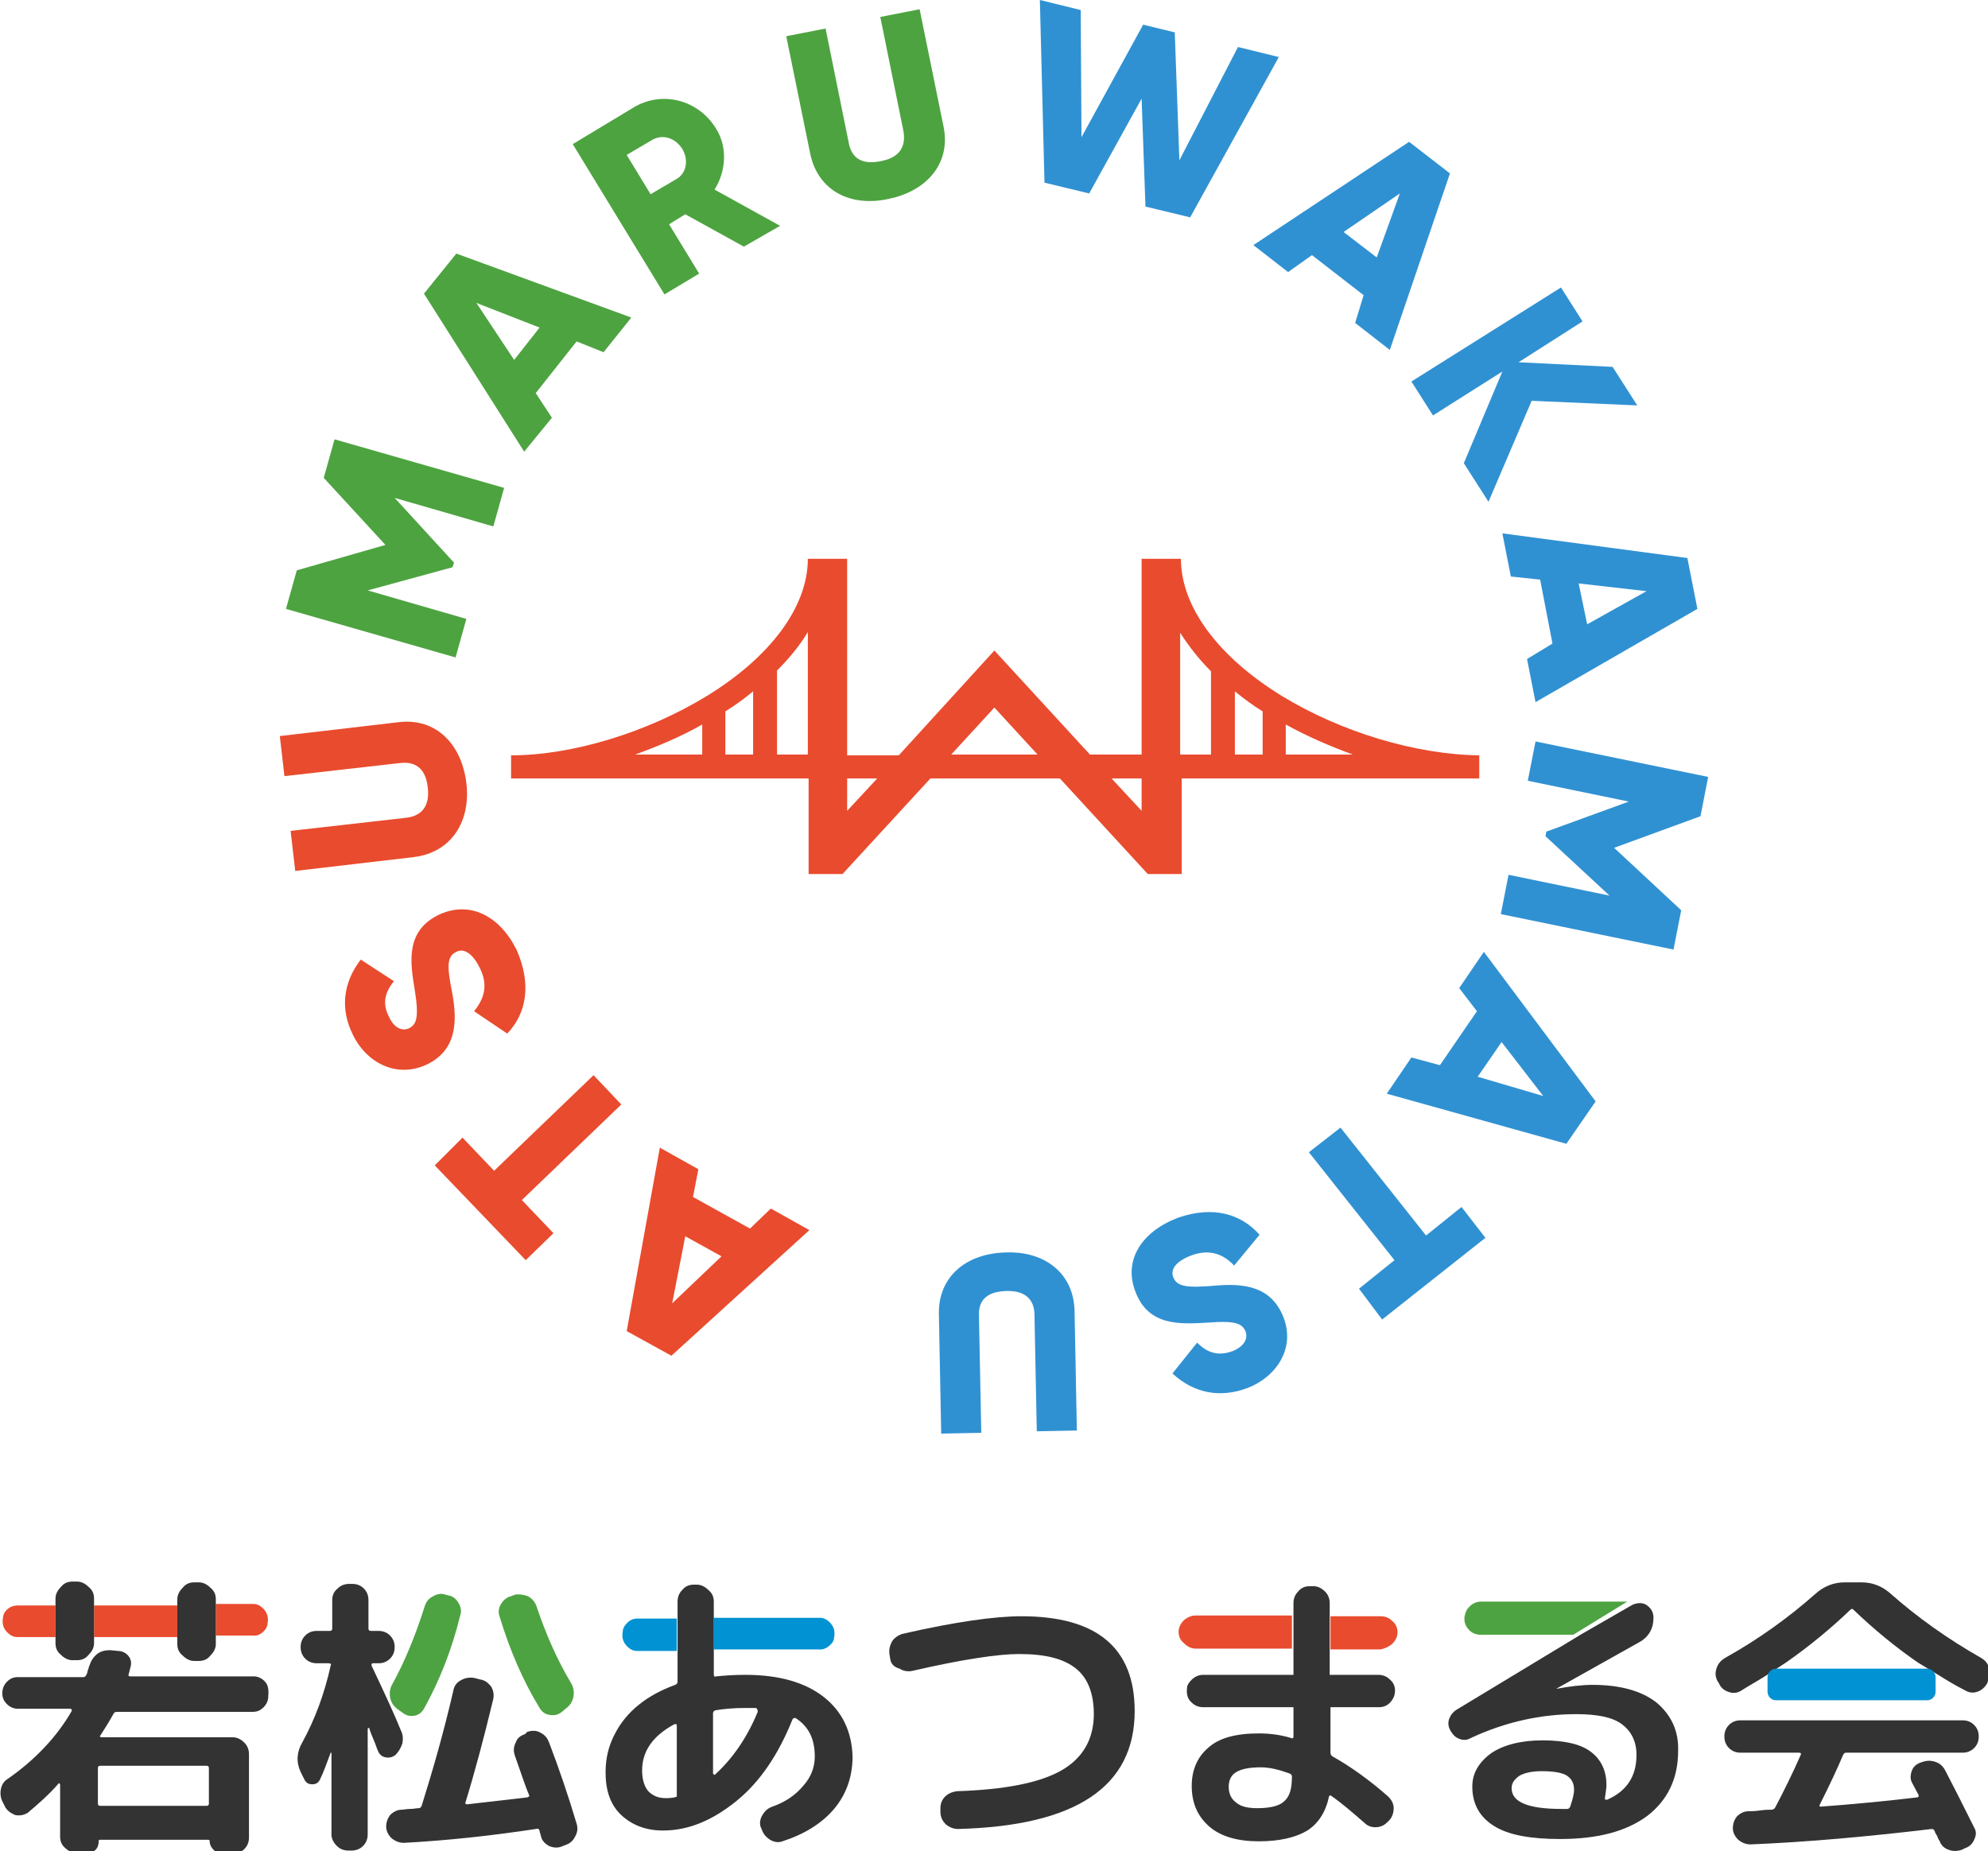 <?xml version="1.0" encoding="utf-8"?>
<!-- Generator: Adobe Illustrator 27.9.6, SVG Export Plug-In . SVG Version: 9.03 Build 54986)  -->
<svg version="1.1" id="レイヤー_1" xmlns="http://www.w3.org/2000/svg" xmlns:xlink="http://www.w3.org/1999/xlink" x="0px"
	 y="0px" width="257.9px" height="240.2px" viewBox="0 0 257.9 240.2" style="enable-background:new 0 0 257.9 240.2;"
	 xml:space="preserve">
<style type="text/css">
	.st0{fill:#0092D2;}
	.st1{fill:#E94B2E;}
	.st2{fill:#333333;}
	.st3{fill:#4DA341;}
	.st4{fill:none;}
	.st5{fill:#3091D2;}
	.st6{fill:#4DA340;}
</style>
<g>
	<g>
		<g>
			<path class="st0" d="M81,211c-0.1,0.2-0.2,0.4-0.2,0.6c-0.2,1,0.1,1.7,0.9,2.3c0.3,0.2,0.6,0.3,0.9,0.3c1.2,0,5.2,0,5.2,0V210
				h-5.1C82,210,81.5,210.3,81,211z"/>
			<path class="st0" d="M108,213.1c0.1-0.2,0.2-0.4,0.2-0.6c0.2-1-0.1-1.7-0.9-2.3c-0.3-0.2-0.6-0.3-0.9-0.3l-13.8,0v4.1h13.6
				C106.9,214.1,107.5,213.7,108,213.1z"/>
		</g>
		<g>
			<path class="st1" d="M153.6,210.2c-0.4,0.4-0.7,0.9-0.7,1.5c0,0.6,0.2,1.1,0.7,1.5c0.4,0.4,0.9,0.7,1.5,0.7h12.5v-4.3h-12.5
				C154.6,209.6,154.1,209.8,153.6,210.2z"/>
			<path class="st1" d="M180.6,213.3c0.4-0.4,0.7-0.9,0.7-1.5c0-0.6-0.2-1.1-0.7-1.5c-0.4-0.4-0.9-0.6-1.5-0.6h-6.5v4.3h6.5
				C179.6,213.9,180.1,213.7,180.6,213.3z"/>
		</g>
		<path class="st1" d="M0.6,209.2c-0.1,0.2-0.2,0.4-0.2,0.6c-0.2,1,0.1,1.7,0.9,2.3c0.3,0.2,0.6,0.3,0.9,0.3l5,0v-4.1H2.3
			C1.6,208.3,1,208.6,0.6,209.2z"/>
		<path class="st1" d="M34.5,211.3c0.1-0.2,0.2-0.4,0.2-0.6c0.2-1-0.1-1.7-0.9-2.3c-0.3-0.2-0.6-0.3-0.9-0.3l-4.9,0v4.1h4.8
			C33.4,212.3,34,212,34.5,211.3z"/>
		<rect x="12.2" y="208.3" class="st1" width="10.8" height="4.1"/>
		<path class="st2" d="M34.3,218.1c-0.4-0.4-0.9-0.6-1.4-0.6H16.9c-0.2,0-0.3-0.1-0.2-0.3l0.2-0.8c0.2-0.6,0.1-1.1-0.2-1.5
			c-0.3-0.4-0.8-0.7-1.4-0.7l-1-0.1c-0.6,0-1.2,0.1-1.7,0.5c-0.5,0.4-0.8,0.9-1,1.5c-0.1,0.2-0.1,0.4-0.2,0.6
			c-0.1,0.3-0.1,0.5-0.2,0.6c-0.1,0.2-0.2,0.3-0.4,0.3H2.3c-0.6,0-1,0.2-1.4,0.6c-0.4,0.4-0.6,0.9-0.6,1.5c0,0.6,0.2,1,0.6,1.4
			c0.4,0.4,0.9,0.6,1.4,0.6h6.8c0.1,0,0.1,0,0.2,0.1c0,0.1,0,0.1,0,0.2c-1.9,3.3-4.7,6.3-8.3,8.8c-0.5,0.3-0.8,0.8-0.9,1.4
			c-0.1,0.6,0,1.2,0.3,1.7l0.3,0.6c0.3,0.5,0.8,0.8,1.3,1c0.6,0.1,1.1,0,1.6-0.3c1.3-1.1,2.7-2.3,4-3.8c0.1-0.1,0.1-0.1,0.1,0
			c0,0,0.1,0.1,0.1,0.1v6.8c0,0.6,0.2,1.1,0.7,1.5c0.4,0.4,0.9,0.6,1.5,0.6h1.3c0.4,0,0.8-0.1,1.1-0.4c0.3-0.3,0.4-0.7,0.4-1.1
			c0-0.2,0.1-0.2,0.2-0.2h14c0.2,0,0.2,0.1,0.2,0.2c0,0.4,0.2,0.8,0.5,1.1c0.3,0.3,0.7,0.5,1.1,0.5h1.4c0.6,0,1.1-0.2,1.5-0.6
			c0.4-0.4,0.6-0.9,0.6-1.5v-10.8c0-0.6-0.2-1.1-0.6-1.5c-0.4-0.4-0.9-0.7-1.5-0.7H13.2c-0.2,0-0.3-0.1-0.2-0.2
			c0.5-0.8,1.1-1.7,1.7-2.8c0.1-0.2,0.2-0.3,0.5-0.3h17.6c0.6,0,1-0.2,1.4-0.6c0.4-0.4,0.6-0.9,0.6-1.4
			C34.9,219,34.7,218.5,34.3,218.1z M13,229.1h13.8c0.2,0,0.3,0.1,0.3,0.3v4.6c0,0.2-0.1,0.3-0.3,0.3H13c-0.2,0-0.3-0.1-0.3-0.3
			v-4.6C12.7,229.2,12.8,229.1,13,229.1z"/>
		<g>
			<path class="st2" d="M39.5,230.9l-0.5-1c-0.6-1.3-0.5-2.6,0.2-3.8c1.7-3.1,2.9-6.4,3.7-10c0.1-0.2,0-0.3-0.3-0.3h-1.5
				c-0.6,0-1.1-0.2-1.5-0.6c-0.4-0.4-0.6-0.9-0.6-1.5c0-0.6,0.2-1.1,0.6-1.5c0.4-0.4,0.9-0.6,1.5-0.6h1.7c0.2,0,0.3-0.1,0.3-0.3
				v-3.7c0-0.6,0.2-1.1,0.7-1.5c0.4-0.4,0.9-0.6,1.5-0.6h0.4c0.6,0,1.1,0.2,1.5,0.6c0.4,0.4,0.6,0.9,0.6,1.5v3.7
				c0,0.2,0.1,0.3,0.3,0.3h1c0.6,0,1.1,0.2,1.5,0.6c0.4,0.4,0.6,0.9,0.6,1.5c0,0.6-0.2,1.1-0.6,1.5c-0.4,0.4-0.9,0.6-1.5,0.6h-0.7
				c-0.1,0-0.1,0-0.2,0.1c0,0.1,0,0.1,0,0.2c1.7,3.6,3,6.4,3.8,8.4c0.3,0.6,0.3,1.1,0.2,1.7c-0.2,0.6-0.5,1.1-0.9,1.5
				c-0.4,0.3-0.8,0.4-1.3,0.3c-0.5-0.1-0.8-0.4-1-0.9c-0.1-0.2-0.2-0.6-0.5-1.3c-0.3-0.7-0.5-1.2-0.6-1.6c0,0-0.1,0-0.1,0
				c0,0-0.1,0-0.1,0.1V238c0,0.6-0.2,1.1-0.6,1.5c-0.4,0.4-0.9,0.6-1.5,0.6h-0.4c-0.6,0-1.1-0.2-1.5-0.6c-0.4-0.4-0.7-0.9-0.7-1.5
				v-10.6c0,0-0.1,0-0.1,0c-0.5,1.3-0.9,2.5-1.4,3.5c-0.2,0.4-0.5,0.6-1,0.6S39.7,231.3,39.5,230.9z"/>
			<path class="st2" d="M68.4,224.7c0.6-0.2,1.2-0.2,1.7,0.1c0.6,0.3,0.9,0.7,1.1,1.2c1.3,3.4,2.5,6.9,3.6,10.6
				c0.2,0.6,0.1,1.2-0.2,1.7c-0.3,0.6-0.7,0.9-1.3,1.1l-0.5,0.2c-0.6,0.2-1.1,0.1-1.6-0.1c-0.5-0.3-0.9-0.7-1-1.2
				c0-0.1-0.1-0.2-0.1-0.4c-0.1-0.2-0.1-0.3-0.1-0.4c-0.1-0.2-0.2-0.3-0.5-0.2c-5.9,0.9-11.6,1.5-17.1,1.8c-0.6,0-1.1-0.2-1.6-0.6
				c-0.4-0.4-0.7-0.9-0.7-1.5c0-0.6,0.2-1.1,0.5-1.5c0.4-0.4,0.9-0.7,1.5-0.7c0.3,0,0.6-0.1,1.1-0.1c0.5,0,0.8-0.1,1.1-0.1
				c0.2,0,0.3-0.1,0.4-0.3c1.5-4.8,2.9-9.7,4.1-14.9c0.1-0.6,0.4-1.1,1-1.4c0.5-0.3,1.1-0.4,1.7-0.3l0.8,0.2c0.6,0.1,1,0.4,1.4,0.9
				c0.3,0.5,0.4,1,0.3,1.6c-1.2,5-2.4,9.5-3.6,13.4c-0.1,0.2,0,0.3,0.2,0.3c2.6-0.3,5.2-0.6,7.8-0.9c0.3-0.1,0.3-0.2,0.2-0.4
				c-0.2-0.4-0.8-2.1-1.8-5c-0.2-0.6-0.2-1.1,0.1-1.7c0.2-0.6,0.6-0.9,1.2-1.1L68.4,224.7z"/>
			<path class="st3" d="M55,221.7c-0.3,0.5-0.7,0.8-1.2,0.9c-0.6,0.1-1.1,0-1.6-0.4l-0.7-0.5c-0.5-0.4-0.8-0.9-0.9-1.5
				c-0.1-0.6,0-1.2,0.3-1.7c1.6-2.9,3-6.3,4.2-10.1c0.2-0.6,0.5-1,1.1-1.3c0.5-0.3,1.1-0.4,1.6-0.2l0.4,0.1c0.6,0.1,1,0.5,1.3,1
				c0.3,0.5,0.4,1.1,0.2,1.6C58.6,214.1,57,218.1,55,221.7z"/>
			<path class="st3" d="M72.9,222.1c-0.5,0.4-1,0.5-1.6,0.4c-0.6-0.1-1-0.4-1.3-0.9c-2.2-3.6-3.9-7.6-5.2-11.9
				c-0.2-0.6-0.1-1.1,0.2-1.6c0.3-0.5,0.8-0.9,1.3-1l0.5-0.2c0.6-0.1,1.1,0,1.7,0.2c0.5,0.3,0.9,0.7,1.1,1.3c1.2,3.6,2.7,7,4.5,10
				c0.3,0.5,0.4,1.1,0.3,1.7c-0.1,0.6-0.4,1.1-0.9,1.5L72.9,222.1z"/>
		</g>
		<path class="st2" d="M115.5,215.3l-0.1-0.6c-0.1-0.6,0-1.1,0.3-1.7c0.3-0.5,0.8-0.8,1.3-1c7-1.6,12.1-2.3,15.5-2.3
			c9.8,0,14.7,4.1,14.7,12.3c0,9.8-7.6,14.9-22.9,15.3c-0.6,0-1.1-0.2-1.6-0.6c-0.4-0.4-0.7-0.9-0.7-1.6l0-0.5
			c0-0.6,0.2-1.1,0.6-1.5c0.4-0.4,0.9-0.6,1.5-0.7c6.3-0.2,10.8-1.1,13.6-2.7c2.8-1.6,4.2-4.1,4.2-7.3c0-2.7-0.8-4.7-2.3-5.9
			c-1.6-1.3-4-1.9-7.4-1.9c-2.7,0-7.4,0.7-13.9,2.2c-0.6,0.1-1.1,0-1.6-0.3C116,216.3,115.6,215.9,115.5,215.3z"/>
		<path class="st2" d="M239.1,227.7c-0.8,1.9-1.8,4-3,6.4c-0.1,0.2-0.1,0.3,0.1,0.3c4.1-0.3,8.3-0.7,12.5-1.2c0.1,0,0.1,0,0.2-0.1
			c0-0.1,0-0.2,0-0.2l-0.8-1.5c-0.3-0.5-0.3-1-0.1-1.6c0.2-0.6,0.6-0.9,1.1-1.1l0.3-0.1c0.6-0.2,1.1-0.2,1.7,0
			c0.6,0.2,1,0.6,1.3,1.2c1.1,2.1,2.3,4.5,3.7,7.3c0.3,0.5,0.3,1,0,1.6c-0.2,0.5-0.6,0.9-1.2,1.1l-0.4,0.2c-0.6,0.2-1.2,0.2-1.7,0
			c-0.6-0.2-1-0.6-1.2-1.2c-0.1-0.1-0.2-0.3-0.3-0.6c-0.2-0.3-0.3-0.5-0.3-0.6c-0.1-0.2-0.2-0.3-0.4-0.3c-8.4,1-16.2,1.7-23.5,2
			c-0.6,0-1.1-0.2-1.6-0.6c-0.4-0.4-0.7-0.9-0.7-1.5c0-0.6,0.2-1.1,0.5-1.5c0.4-0.4,0.9-0.7,1.5-0.7c0.3,0,0.8,0,1.5-0.1
			c0.7-0.1,1.1-0.1,1.5-0.1c0.2,0,0.4-0.1,0.5-0.3c1.1-2.1,2.2-4.3,3.3-6.8c0.1-0.2,0-0.3-0.2-0.3h-7.6c-0.6,0-1.1-0.2-1.5-0.6
			c-0.4-0.4-0.6-0.9-0.6-1.5c0-0.6,0.2-1.1,0.6-1.5c0.4-0.4,0.9-0.6,1.5-0.6h28.8c0.6,0,1.1,0.2,1.5,0.6c0.4,0.4,0.6,0.9,0.6,1.5
			c0,0.6-0.2,1.1-0.6,1.5c-0.4,0.4-0.9,0.6-1.5,0.6h-15.1C239.3,227.4,239.2,227.5,239.1,227.7z M248.8,215.7
			c-2.9-2-5.7-4.3-8.3-6.8c-0.2-0.2-0.3-0.2-0.5,0c-2.5,2.4-5.3,4.7-8.3,6.8l-2.6,1.7c-1.1,0.7-2.2,1.3-3.3,2
			c-0.5,0.3-1.1,0.3-1.6,0.1c-0.6-0.2-1-0.6-1.2-1.1l-0.2-0.3c-0.3-0.6-0.3-1.1-0.1-1.7c0.2-0.6,0.6-1,1.1-1.3
			c4.3-2.4,8.2-5.2,11.7-8.3c1.1-1,2.4-1.5,3.8-1.5h2.2c1.4,0,2.7,0.5,3.8,1.5c3.4,3,7.3,5.8,11.7,8.3c0.5,0.3,0.9,0.7,1,1.3
			c0.2,0.6,0.1,1.2-0.1,1.7l-0.1,0.3c-0.3,0.5-0.7,0.9-1.3,1.1c-0.6,0.2-1.1,0.1-1.6-0.2c-1.4-0.7-2.5-1.4-3.3-1.9L248.8,215.7z"/>
		<g>
			<path class="st2" d="M12.2,208.3V208v-0.6c0-0.6-0.2-1.1-0.7-1.5c-0.4-0.4-0.9-0.7-1.5-0.7H9.4c-0.6,0-1.1,0.2-1.5,0.7
				c-0.4,0.4-0.7,0.9-0.7,1.5v0.8v4.1c0,0,0,0.2,0,0.4c0,0.2,0,0.5,0,0.5c0,0.6,0.2,1.1,0.7,1.5c0.4,0.4,0.9,0.7,1.5,0.7H10
				c0.6,0,1.1-0.2,1.5-0.7c0.4-0.4,0.7-0.9,0.7-1.5v-0.7v-0.1V208.3z"/>
			<path class="st2" d="M28,208.3v-0.4v-0.4c0-0.6-0.2-1.1-0.7-1.5c-0.4-0.4-0.9-0.7-1.5-0.7h-0.6c-0.6,0-1.1,0.2-1.5,0.7
				c-0.4,0.4-0.7,0.9-0.7,1.5v0.6v0.3v4.1v0.1v0.7c0,0.6,0.2,1.1,0.7,1.5c0.4,0.4,0.9,0.7,1.5,0.7h0.6c0.6,0,1.1-0.2,1.5-0.7
				c0.4-0.4,0.7-0.9,0.7-1.5v-0.6v-0.3V208.3z"/>
		</g>
		<path class="st4" d="M98.1,221.7c-0.3,0-0.8,0-1.4,0c-1.3,0-2.5,0.1-3.8,0.3c-0.2,0.1-0.3,0.2-0.3,0.4v7.8c0,0.1,0,0.1,0.1,0.1
			c0.1,0,0.1,0,0.2,0c2.2-2,4-4.8,5.5-8.1c0-0.1,0-0.2,0-0.2C98.2,221.7,98.2,221.7,98.1,221.7z"/>
		<path class="st4" d="M87.7,223.7c-0.1,0-0.1,0-0.2,0c-2.8,1.6-4.2,3.6-4.2,6c0,1.2,0.3,2,0.8,2.7c0.5,0.6,1.3,0.9,2.3,0.9
			c0.7,0,1.1-0.1,1.4-0.2c0,0,0,0,0-0.1l0-9.2C87.8,223.8,87.8,223.7,87.7,223.7z"/>
		<path class="st2" d="M106.9,220.2c-2.4-1.9-5.8-2.9-10.2-2.9c-1.5,0-2.8,0.1-3.8,0.2c-0.2,0.1-0.3,0-0.3-0.3v-2.5v-0.6V210v-0.4
			v-1.8c0-0.6-0.2-1.1-0.7-1.5c-0.4-0.4-0.9-0.7-1.5-0.7H90c-0.6,0-1.1,0.2-1.5,0.7c-0.4,0.4-0.6,0.9-0.6,1.5v1.2v0.9v4.1v0.6v3.6
			c0,0.2-0.1,0.3-0.3,0.4c-3.6,1.3-6.3,3.4-7.8,6.3c-0.7,1.3-1.1,2.7-1.2,4.1c-0.2,2.8,0.4,5,2,6.5c1.4,1.3,3.2,2,5.4,2
			c3.3,0,6.4-1.3,9.5-3.8c3.1-2.5,5.5-6.1,7.3-10.6c0.1-0.2,0.2-0.2,0.4-0.2c1.7,1.1,2.5,2.7,2.5,5c0,1.4-0.5,2.7-1.5,3.8
			c-1,1.2-2.3,2.1-4,2.7c-0.6,0.2-1,0.6-1.3,1.1c-0.3,0.5-0.4,1.1-0.2,1.6l0.1,0.2c0.2,0.6,0.5,1,1.1,1.4c0.5,0.3,1.1,0.4,1.6,0.2
			c2.8-0.9,5.1-2.3,6.7-4.2c1.6-1.9,2.4-4.2,2.4-6.8C110.5,224.7,109.3,222.1,106.9,220.2z M87.8,233.1c-0.2,0.1-0.7,0.2-1.4,0.2
			c-1,0-1.7-0.3-2.3-0.9c-0.5-0.6-0.8-1.5-0.8-2.7c0-2.5,1.4-4.5,4.2-6c0.1,0,0.1,0,0.2,0c0.1,0,0.1,0.1,0.1,0.2L87.8,233.1
			C87.8,233.1,87.8,233.1,87.8,233.1z M98.3,222.1c-1.4,3.4-3.3,6.1-5.5,8.1c0,0.1-0.1,0.1-0.2,0c-0.1,0-0.1-0.1-0.1-0.1v-7.8
			c0-0.2,0.1-0.3,0.3-0.4c1.2-0.2,2.5-0.3,3.8-0.3c0.6,0,1.1,0,1.4,0c0.1,0,0.1,0,0.2,0.1C98.3,221.9,98.3,222,98.3,222.1z"/>
		<path class="st4" d="M167.3,230c-1.4-0.5-2.6-0.8-3.7-0.8c-1.5,0-2.6,0.2-3.2,0.6c-0.7,0.4-1,1-1,1.9c0,0.9,0.3,1.6,1,2.1
			c0.7,0.5,1.6,0.7,2.7,0.7c1.7,0,2.9-0.3,3.5-0.9c0.6-0.6,1-1.7,1-3.2C167.6,230.3,167.5,230.1,167.3,230z"/>
		<path class="st2" d="M172.5,213.9v-4.3v-0.5v-1.1c0-0.6-0.2-1.1-0.6-1.5c-0.4-0.4-0.9-0.7-1.5-0.7h-0.5c-0.6,0-1.1,0.2-1.5,0.7
			c-0.4,0.4-0.6,0.9-0.6,1.5v1.1v0.5v4.3v0.5v2.9h-11.7c-0.8,0-1.4,0.4-1.9,1.1c-0.1,0.2-0.2,0.3-0.2,0.5c-0.1,0.8,0,1.5,0.6,2
			c0.4,0.4,0.9,0.6,1.5,0.6h11.7v3.8c0,0.2-0.1,0.3-0.3,0.2c-1.3-0.4-2.7-0.6-4.2-0.6c-3,0-5.2,0.6-6.6,1.9
			c-1.4,1.2-2.1,2.9-2.1,4.9c0,2.3,0.8,4,2.3,5.3c1.5,1.3,3.7,1.9,6.4,1.9c2.7,0,4.8-0.5,6.3-1.4c1.4-0.9,2.4-2.4,2.8-4.4
			c0.1-0.2,0.2-0.2,0.3-0.1c1.3,0.9,2.7,2.1,4.3,3.5c0.5,0.5,1.2,0.7,2,0.5c0.4-0.1,0.7-0.3,1-0.6l0.2-0.2c0.4-0.4,0.6-1,0.6-1.6
			c0-0.6-0.3-1.1-0.7-1.5c-2.5-2.2-4.9-3.9-7.2-5.2c-0.2-0.1-0.3-0.3-0.3-0.5v-5.9h6.3c0.8,0,1.4-0.4,1.8-1.1
			c0.1-0.2,0.2-0.4,0.2-0.5c0.2-0.8,0-1.5-0.6-2c-0.4-0.4-0.9-0.6-1.5-0.6h-6.3v-2.9V213.9z M166.6,233.7c-0.6,0.6-1.8,0.9-3.5,0.9
			c-1.2,0-2.1-0.2-2.7-0.7c-0.7-0.5-1-1.2-1-2.1c0-0.8,0.3-1.5,1-1.9c0.7-0.4,1.7-0.6,3.2-0.6c1.1,0,2.3,0.3,3.7,0.8
			c0.2,0.1,0.3,0.2,0.3,0.4C167.6,232.1,167.3,233.1,166.6,233.7z"/>
		<path class="st4" d="M203.3,230.5c-0.6-0.4-1.7-0.6-3.3-0.6c-1.3,0-2.3,0.2-2.9,0.6c-0.7,0.4-1,0.9-1,1.6c0,1.8,2.2,2.7,6.5,2.7
			h0.7c0.2,0,0.3-0.1,0.4-0.3c0.4-0.9,0.5-1.6,0.5-2.1C204.2,231.5,203.9,230.9,203.3,230.5z"/>
		<path class="st2" d="M214.9,220.9c-1.9-1.5-4.7-2.3-8.3-2.3c-1.4,0-3,0.2-4.6,0.5h-0.1v0l10.7-6c1.3-0.7,1.9-1.8,1.9-3.2
			c0-0.6-0.2-1.1-0.7-1.5c0,0,0,0,0,0c-0.5-0.5-1.3-0.5-2-0.2l-6.6,3.8l-16.2,9.8c-0.5,0.3-0.8,0.7-1,1.2c-0.2,0.6-0.1,1.1,0.2,1.6
			c0.3,0.5,0.6,0.8,1.1,1c0.5,0.2,1,0.2,1.5-0.1c4.5-2.1,9.1-3.1,13.7-3.1c2.7,0,4.7,0.4,5.9,1.3c1.2,0.9,1.9,2.2,1.9,4
			c0,2.8-1.3,4.7-3.8,5.8c-0.1,0-0.1,0-0.2,0c-0.1,0-0.1-0.1-0.1-0.2c0.1-0.7,0.2-1.3,0.2-1.7c0-1.9-0.7-3.3-2-4.3
			c-1.3-1-3.4-1.5-6.3-1.5c-2.8,0-5.1,0.6-6.7,1.7c-1.6,1.2-2.4,2.6-2.4,4.3c0,2.2,0.9,3.9,2.8,5.1c1.9,1.2,4.8,1.7,8.6,1.7
			c4.9,0,8.6-1,11.3-3c2.6-2,4-4.8,4-8.4C217.8,224.6,216.8,222.5,214.9,220.9z M203.7,234.4c-0.1,0.2-0.2,0.3-0.4,0.3h-0.7
			c-4.4,0-6.5-0.9-6.5-2.7c0-0.6,0.3-1.1,1-1.6c0.7-0.4,1.7-0.6,2.9-0.6c1.6,0,2.7,0.2,3.3,0.6c0.6,0.4,0.9,1,0.9,1.8
			C204.2,232.8,204,233.5,203.7,234.4z"/>
		<path class="st3" d="M211.1,207.8h-19c-0.6,0-1.2,0.3-1.6,0.8c-0.3,0.3-0.4,0.7-0.5,1.1c-0.1,0.7,0.1,1.3,0.6,1.8
			c0.4,0.4,0.9,0.6,1.5,0.6h12L211.1,207.8z"/>
		<path class="st0" d="M250,220.6h-19.6c-0.6,0-1.1-0.5-1.1-1.1v-1.9c0-0.6,0.5-1.1,1.1-1.1H250c0.6,0,1.1,0.5,1.1,1.1v1.9
			C251.1,220.1,250.6,220.6,250,220.6z"/>
	</g>
	<g>
		<path class="st1" d="M166.3,90.3c-8.3-5.1-13.1-11.6-13.1-17.8h-0.1h-2.9h-2.1v25.4h-6.7L129,84.4l-12.4,13.6h-6.7V72.5h-2.1h-2.9
			h-0.1c0,6.2-4.8,12.7-13.1,17.8c-7.7,4.7-17.4,7.7-25.4,7.7v3h38.6v12.4h4.4l11.4-12.4h8.4h8.4l11.4,12.4h4.4V101h38.6v-3
			C183.7,97.9,174,95,166.3,90.3z M91.1,97.9h-8.7c3-1.1,5.9-2.3,8.7-3.9V97.9z M97.7,97.9h-3.6v-5.6c1.3-0.8,2.5-1.7,3.6-2.6V97.9z
			 M104.8,97.9h-4V87c1.6-1.6,3-3.3,4-5V97.9z M109.9,105.2V101h3.9L109.9,105.2z M129,97.9h-5.6l5.6-6.1l5.6,6.1H129z M148.1,105.2
			l-3.9-4.2h3.9V105.2z M157.1,97.9h-4V82.1c1.1,1.7,2.4,3.4,4,5V97.9z M163.8,97.9h-3.6v-8.2c1.1,0.9,2.3,1.8,3.6,2.6V97.9z
			 M166.8,97.9v-3.9c2.7,1.5,5.7,2.8,8.7,3.9H166.8z"/>
		<g>
			<path class="st5" d="M134.9,0l5.3,1.3l0.1,16.5l8-14.6l4.1,1l0.6,16.6l7.6-14.7l5.3,1.3l-11.5,20.8l-5.8-1.4l-0.5-14l-6.8,12.3
				l-5.8-1.4L134.9,0z"/>
			<path class="st5" d="M176.9,38.3l-6.7-5.2l-3.1,2.2l-4.5-3.5l20.2-13.4l5.3,4.1l-7.8,22.9l-4.5-3.5L176.9,38.3z M178.6,33.4
				l3-8.3l-7.3,5L178.6,33.4z"/>
			<path class="st5" d="M189.9,60.1l5-11.9l-9,5.7l-2.8-4.4l19.4-12.2l2.8,4.4L197,47l12.2,0.6l3.2,5L198.7,52l-5.6,13.1L189.9,60.1
				z"/>
			<path class="st5" d="M201.4,83.5l-1.6-8.3l-3.8-0.4l-1.1-5.6l24,3.2l1.3,6.6l-21,12.1l-1.1-5.6L201.4,83.5z M205.9,81l7.7-4.3
				l-8.8-1L205.9,81z"/>
			<path class="st5" d="M194.7,118.6l1-5.1l13.1,2.7l-8.3-7.7l0.1-0.6l10.7-3.9l-13.1-2.7l1-5.1l22.4,4.6l-1,5.1l-11.2,4.1l8.7,8.1
				l-1,5.1L194.7,118.6z"/>
			<path class="st5" d="M186.8,138.2l4.8-7l-2.3-3l3.2-4.7l14.5,19.4l-3.8,5.5l-23.3-6.5l3.2-4.7L186.8,138.2z M191.7,139.7l8.5,2.5
				l-5.4-7L191.7,139.7z"/>
			<path class="st5" d="M176.3,167.2l4.6-3.7l-11.1-14l4.1-3.2l11.1,14l4.6-3.7l3.1,4l-13.4,10.6L176.3,167.2z"/>
			<path class="st5" d="M163.4,160.2l-3.3,4c-1.4-1.5-3.2-2.2-5.6-1.3c-2.3,0.9-2.6,2-2.3,2.8c0.5,1.3,1.9,1.4,5.5,1.1
				c3.5-0.3,7.2,0,8.8,4.1c1.6,4.1-1,7.8-4.7,9.2c-3.5,1.3-6.9,0.7-9.7-1.9l3.2-4c1.3,1.3,2.7,1.8,4.6,1.1c1.5-0.6,2-1.6,1.7-2.5
				c-0.4-1-1.1-1.5-4.9-1.2c-3.6,0.2-7.7,0.5-9.4-4c-1.6-4.1,0.8-7.8,5.5-9.6C157.4,156.4,161,157.5,163.4,160.2z"/>
			<path class="st5" d="M139.4,170.1l0.3,15.5l-5.2,0.1l-0.3-15.1c0-1.7-0.9-3.2-3.7-3.1c-2.8,0.1-3.6,1.5-3.5,3.3l0.3,15.1
				l-5.2,0.1l-0.3-15.5c-0.1-4.9,3.6-7.9,8.7-8C135.4,162.3,139.3,165.1,139.4,170.1z"/>
			<path class="st1" d="M89.9,155.3l7.4,4.1l2.7-2.6l5,2.8l-17.9,16.3l-5.8-3.2l4.3-23.8l5,2.8L89.9,155.3z M88.9,160.4l-1.7,8.7
				l6.4-6.1L88.9,160.4z"/>
			<path class="st1" d="M60,147.6l4.1,4.3L77,139.5l3.6,3.8l-12.9,12.4l4.1,4.3l-3.6,3.5l-11.8-12.3L60,147.6z"/>
			<path class="st1" d="M65.8,134.1l-4.3-2.9c1.3-1.6,1.9-3.4,0.7-5.7c-1.1-2.2-2.3-2.4-3-2c-1.3,0.6-1.2,2-0.5,5.5
				c0.6,3.5,0.6,7.2-3.3,9.1c-4,1.9-7.9-0.3-9.6-3.8c-1.7-3.4-1.3-6.8,1-9.8l4.3,2.8c-1.1,1.4-1.6,2.8-0.6,4.7
				c0.7,1.5,1.8,1.8,2.6,1.4c0.9-0.5,1.3-1.3,0.7-5c-0.6-3.6-1.2-7.6,3.1-9.7c4-1.9,7.9,0.1,10.1,4.5
				C69,127.7,68.3,131.5,65.8,134.1z"/>
			<path class="st1" d="M53.7,111.2l-15.4,1.8l-0.6-5.2l15-1.7c1.7-0.2,3.1-1.2,2.8-3.9c-0.3-2.8-1.9-3.4-3.6-3.2l-15,1.7l-0.6-5.2
				l15.4-1.8c4.9-0.6,8.2,2.9,8.8,7.9C61.1,106.5,58.6,110.6,53.7,111.2z"/>
			<path class="st6" d="M65.4,63.3l-1.4,5l-12.8-3.7l7.7,8.4l-0.2,0.6l-11,3l12.8,3.7l-1.4,5l-22-6.3l1.4-5L50,70.7L42,62l1.4-5
				L65.4,63.3z"/>
			<path class="st6" d="M74.8,44.3L69.5,51l2.1,3.2L68,58.6L55,38.1l4.2-5.2l22.7,8.3l-3.6,4.5L74.8,44.3z M70,42.5l-8.2-3.2
				l4.9,7.4L70,42.5z"/>
			<path class="st6" d="M88.9,27.8l-2.1,1.3l3.9,6.4l-4.5,2.7L74.3,18.7l7.8-4.7c3.7-2.3,8.5-1.1,10.8,2.7c1.5,2.4,1.3,5.5-0.2,7.9
				l8.5,4.7L96.5,32L88.9,27.8z M84.4,25.2l3.4-2c1.2-0.7,1.6-2.4,0.7-3.9c-0.9-1.4-2.5-1.9-3.8-1.2l-3.4,2L84.4,25.2z"/>
			<path class="st6" d="M105.1,19.9l-3.1-15.2l5.1-1l3,14.8c0.3,1.7,1.4,3,4.2,2.4c2.7-0.5,3.2-2.2,2.9-3.9l-3-14.8l5.1-1l3.1,15.2
				c1,4.8-2.2,8.4-7.1,9.4C110.4,26.9,106.1,24.8,105.1,19.9z"/>
		</g>
	</g>
</g>
</svg>
